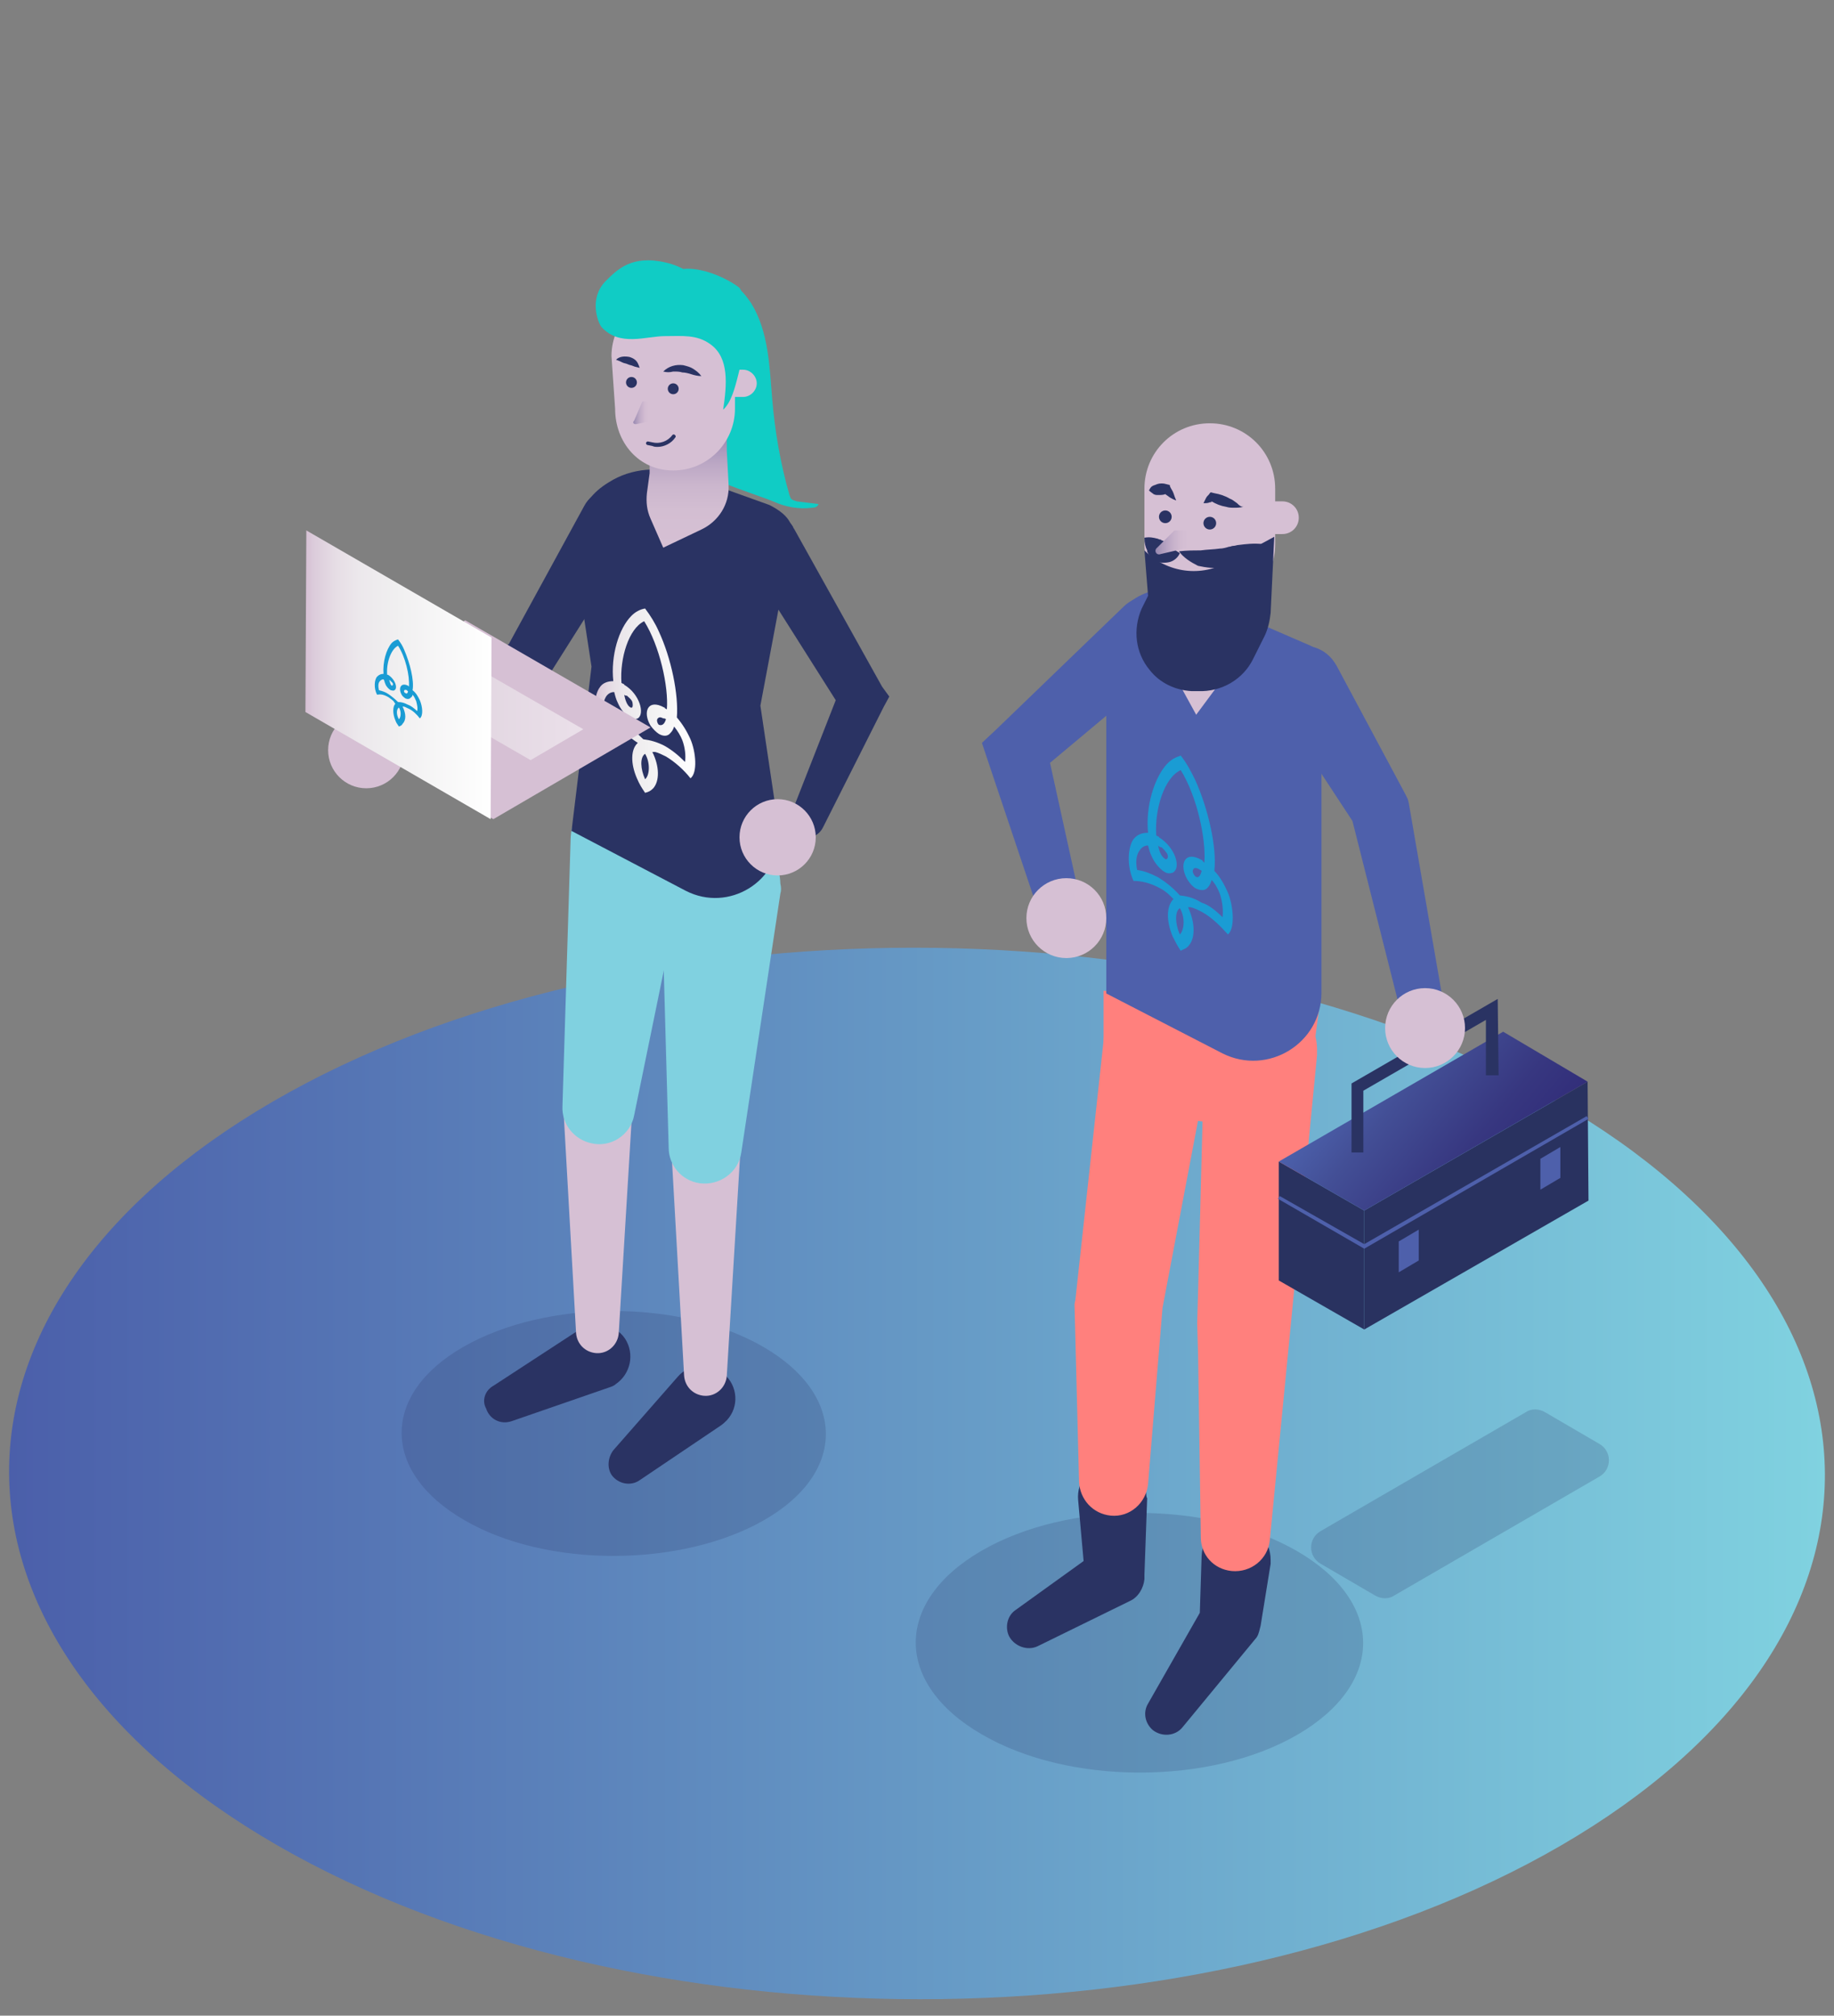 <?xml version="1.0" encoding="UTF-8"?><svg id="Layer_1" xmlns="http://www.w3.org/2000/svg" xmlns:xlink="http://www.w3.org/1999/xlink" viewBox="0 0 202 222"><rect x="0" y="0" width="202" height="222" fill="#808080" stroke="none"/><defs><style>.cls-1{fill:url(#linear-gradient);}.cls-2{fill:#ff807d;}.cls-3{fill:#80d1e0;}.cls-4{fill:#d6c0d4;}.cls-5{fill:#10ccc5;}.cls-6{fill:#1a9cd4;}.cls-7{fill:#2a3363;}.cls-8{fill:#293260;}.cls-9{fill:#4e60ab;}.cls-10{fill:url(#linear-gradient-8);}.cls-11{fill:url(#linear-gradient-3);}.cls-12{fill:url(#linear-gradient-4);}.cls-13{fill:url(#linear-gradient-2);}.cls-14{fill:url(#linear-gradient-6);}.cls-15{fill:url(#linear-gradient-7);}.cls-16{fill:url(#linear-gradient-5);}.cls-17{opacity:.2;}.cls-18{opacity:.5;}.cls-19{isolation:isolate;}</style><linearGradient id="linear-gradient" x1="-261" y1="1008.83" x2="-61" y2="1008.83" gradientTransform="translate(262 1171.11) scale(1 -1)" gradientUnits="userSpaceOnUse"><stop offset="0" stop-color="#4b5faa"/><stop offset="1" stop-color="#80d2e0"/></linearGradient><linearGradient id="linear-gradient-2" x1="-196.44" y1="1093.94" x2="-185.49" y2="1093.94" gradientTransform="translate(262 1171.11) scale(1 -1)" gradientUnits="userSpaceOnUse"><stop offset="0" stop-color="#d6c0d4"/><stop offset=".05" stop-color="#dcccdb"/><stop offset=".16" stop-color="#e6dde5"/><stop offset=".29" stop-color="#ece8ec"/><stop offset=".48" stop-color="#f0eff0"/><stop offset="1" stop-color="#fff"/></linearGradient><linearGradient id="linear-gradient-3" x1="-186.27" y1="1110.79" x2="-186.27" y2="1123.35" gradientTransform="translate(262 1171.11) scale(1 -1)" gradientUnits="userSpaceOnUse"><stop offset="0" stop-color="#d6c0d4"/><stop offset=".33" stop-color="#d3bed2"/><stop offset=".55" stop-color="#cbb6cd"/><stop offset=".73" stop-color="#bca8c5"/><stop offset=".89" stop-color="#a795b9"/><stop offset="1" stop-color="#9585ae"/></linearGradient><linearGradient id="linear-gradient-4" x1="6531.36" y1="1125.65" x2="6533.04" y2="1125.65" gradientTransform="translate(6602.77 1171.11) rotate(-180)" gradientUnits="userSpaceOnUse"><stop offset="0" stop-color="#d6c0d4"/><stop offset=".23" stop-color="#d1bbd1"/><stop offset=".5" stop-color="#c3aec9"/><stop offset=".79" stop-color="#ab99bb"/><stop offset="1" stop-color="#9585ae"/></linearGradient><linearGradient id="linear-gradient-5" x1="-217.96" y1="1093.24" x2="-197.78" y2="1093.24" xlink:href="#linear-gradient-2"/><linearGradient id="linear-gradient-6" x1="-228.36" y1="1096.79" x2="-207.88" y2="1096.79" xlink:href="#linear-gradient-2"/><linearGradient id="linear-gradient-7" x1="6471.96" y1="1111.37" x2="6475.54" y2="1111.37" xlink:href="#linear-gradient-4"/><linearGradient id="linear-gradient-8" x1="-111.97" y1="1054.15" x2="-96.35" y2="1041.05" gradientTransform="translate(262 1171.11) scale(1 -1)" gradientUnits="userSpaceOnUse"><stop offset="0" stop-color="#4c60ab"/><stop offset=".28" stop-color="#434f96"/><stop offset=".74" stop-color="#373780"/><stop offset="1" stop-color="#322e7a"/></linearGradient></defs><g class="cls-19"><path class="cls-1" d="m171.46,121.33c39.2,22.6,39.4,59.31.5,81.91-38.9,22.6-102.21,22.6-141.42,0-39.2-22.6-39.4-59.31-.5-81.91,38.9-22.6,102.21-22.6,141.42,0Z"/></g><g><g class="cls-17"><path class="cls-7" d="m142.85,170.83c9.7,5.6,9.7,14.6.1,20.2-9.6,5.6-25.2,5.6-34.8,0-9.7-5.6-9.7-14.6-.1-20.2s25.1-5.6,34.8,0Z"/></g><polygon class="cls-9" points="161.96 123.13 159.76 124.33 159.76 127.73 161.96 126.43 161.96 123.13"/><g><g class="cls-17"><path class="cls-7" d="m84.05,148.33c9.2,5.3,9.2,13.9.1,19.1-9.1,5.2-23.9,5.3-33,0-9.2-5.3-9.2-13.9-.1-19.1s23.8-5.3,33,0Z"/></g><g><path class="cls-5" d="m74.95,30.52c2.1-.4,4.6-.2,6.2,1.1.7.5,1.2,1.2,1.6,1.8,1.9,3.1,2,6.9,2.3,10.5s.9,7.1,1.9,10.6c.1.2.1.4.3.5.1.1.3.1.5.2.8.1,1.6.2,2.4.3-.1.3-.4.4-.7.4-1.5.2-3-.1-4.3-.7-.9-.4-6.8-2.3-7.4-3s-1-1.6-1.4-2.4c-.8-1.8-1.8-3.5-2.8-5.2-1.6-2.6,1.7-3.8.7-6.7-.8-2.4-1-4.1-.6-6.7,0-.1.3-.5,1.3-.7Z"/><path class="cls-7" d="m67.55,159.73l7.1-8.1c1.3-1.5,3.6-1.7,5.1-.3,1.5,1.3,1.7,3.6.3,5.1-.2.2-.4.4-.7.6l-8.9,6c-1,.7-2.4.4-3.1-.6-.5-.8-.4-1.9.2-2.7Z"/><path class="cls-7" d="m54.34,152.63l9.5-6.2c1.7-1.1,3.9-.6,5,1,1.1,1.7.6,3.9-1,5-.2.2-.5.3-.8.4l-10.7,3.7c-1.2.4-2.4-.2-2.8-1.4-.5-.9-.1-2,.8-2.5Z"/><path class="cls-4" d="m81.55,126.73l-1.5,24.8c-.1,1.3-1.2,2.3-2.5,2.2-1.2-.1-2.1-1-2.2-2.2l-1.4-24.8c-.1-2.1,1.5-3.9,3.6-4s3.9,1.5,4,3.6v.4Z"/><path class="cls-4" d="m69.65,122.03l-1.5,24.8c-.1,1.3-1.2,2.3-2.5,2.2-1.2-.1-2.1-1-2.2-2.2l-1.4-24.8c-.1-2.1,1.5-3.9,3.6-4,2.1-.1,3.9,1.5,4,3.6v.4Z"/><path class="cls-7" d="m68.95,54.32c-1.6-.9-3.7-.3-4.6,1.4l-8.3,15.2-15.1,10c-.9.6-1.2,1.8-.7,2.7.6,1,1.8,1.4,2.8.8l16.6-9.2.5-.3.4-.7,9.6-15.2c0-.1.1-.1.1-.2,1-1.6.3-3.6-1.3-4.5Z"/><path class="cls-3" d="m75.75,94.02l-5.9,28.8c-.4,2.2-2.6,3.6-4.7,3.1-1.9-.4-3.3-2.1-3.2-4.1l.9-29.4c.1-3.6,3.1-6.4,6.7-6.3s6.4,3.1,6.3,6.7c0,.5-.1.9-.1,1.2Z"/><path class="cls-3" d="m85.95,98.42l-4.3,28.5c-.3,2.2-2.4,3.7-4.6,3.4-2-.3-3.4-2-3.4-3.9l-.8-28.8c-.1-3.6,2.8-6.6,6.4-6.7s6.6,2.8,6.7,6.4c.1.4.1.8,0,1.1Z"/><polygon class="cls-3" points="85.65 93.02 83.85 106.72 63.05 103.92 63.05 91.72 85.65 93.02"/><path class="cls-7" d="m62.95,91.52l12.6,6.6c4.7,2.4,10.3-1,10.3-6.3l-2.1-14.1,2.2-11.7c0-5.5,3.7-7.9-1.2-10.4l-9.2-3.3c-2.8-1-6-.8-8.5.8-3.8,2.3-3.6,5.6-3.6,9.2l1.7,11.1-2.2,18.1Z"/><path class="cls-7" d="m97.15,75.62l-9.7-17.4s-.1-.1-.1-.2c-.9-1.5-2.9-1.9-4.3-1-1.5.9-1.9,2.9-1,4.3l10,15.8-4.9,12.5c-.4.9,0,2,.9,2.4,1,.5,2.1.1,2.6-.9l6.7-13.3.6-1.1-.8-1.1Z"/><circle class="cls-4" cx="40.34" cy="82.62" r="4.2"/><path class="cls-13" d="m76.05,81.42c.6,1.4.8,3.7,0,4.3-.7-.9-1.7-1.8-2.7-2.4-.4-.2-.8-.4-1.2-.5h-.3c.8,1.6.8,3.2.1,4-.3.3-.5.4-.9.5-.4-.6-.6-.9-.9-1.6-.7-1.6-.7-3.2.1-3.9l-.3-.2c-.4-.3-.8-.6-1.2-.8-1-.6-2-.8-2.7-.7-.8-1.6-.6-3.6,0-4.4.3-.5.9-.7,1.5-.7-.3-2.8.6-5.8,2-7.2.4-.4.9-.7,1.5-.8.6.8,1.1,1.6,1.5,2.5,1.4,3,2.2,7,2,9.5.6.7,1.1,1.5,1.5,2.4Zm-.6,2.5c.1-.7,0-1.6-.3-2.4-.2-.5-.5-1-.9-1.5-.1.3-.2.5-.4.7-.3.4-.8.4-1.3.1-.3-.2-.6-.5-.9-.9-.9-1.5-.3-3,1.5-2,0,0,.1,0,.1.1l.2.1c.2-2.5-.8-7-2.5-9.7-1.7.8-2.7,4.1-2.5,6.8l.2.1s.1,0,.1.1c1.7,1,2.3,3.2,1.5,3.7-.2.1-.6.1-.9-.1-.5-.3-1-.9-1.3-1.6-.2-.4-.3-.8-.4-1.2-.4,0-.7.2-.9.5-.3.5-.4,1.2-.3,2.1.8.1,1.5.4,2.1.7.7.4,1.5,1.1,2.3,1.9.8.1,1.5.3,2.3.7.9.5,1.6,1.1,2.3,1.8m-4.4,1.9c.5-.4.6-1.8,0-2.8-.6.4-.5,1.7,0,2.8h0m-2.3-9.3c.1.5.3,1.2.7,1.4h0c.2.1.3-.1.2-.6-.1-.3-.4-.5-.6-.7-.1,0-.2,0-.3-.1m4.6,2.7c-.1-.1-.2-.1-.3-.1-.2-.1-.4-.2-.6,0s0,.6.1.7h0c.5.2.7-.3.8-.6"/><g><path class="cls-11" d="m80.05,49.62v-1.8h-8.5v4.3l-.3,2.2c-.1,1,0,1.9.4,2.8l1.4,3.2,4.2-2c1.9-.9,3.1-2.8,3-4.9l-.2-3.8Z"/><path class="cls-4" d="m74.15,51.82h0c3.8,0,6.8-3.1,6.8-6.8v-5.8c0-3.8-3.1-6.8-6.8-6.8h0c-3.8,0-6.8,3.1-6.8,6.8l.4,5.8c0,3.7,2.6,6.8,6.4,6.8Z"/><path class="cls-4" d="m80.75,43.72h1.1c.8,0,1.5-.7,1.5-1.5h0c0-.8-.7-1.5-1.5-1.5h-1.1v3Z"/><path class="cls-12" d="m70.05,46.72l1.4-.3v-2.2h-.7l-.9,2.1c-.2.2-.1.4.2.4Z"/><circle class="cls-7" cx="74.15" cy="42.82" r=".6"/><circle class="cls-7" cx="69.55" cy="42.12" r=".6"/><path class="cls-7" d="m73.05,40.92c.6-.6,1.4-.8,2.2-.7.4.1.8.2,1.1.4.3.2.6.4.9.8-.4,0-.8-.1-1.1-.2-.3-.1-.7-.2-1-.2-.3-.1-.6-.1-1-.1-.4.1-.7.1-1.1,0Z"/><path class="cls-7" d="m70.45,40.52c-.3-.1-.5-.1-.7-.2s-.4-.1-.6-.2-.4-.1-.6-.2-.4-.2-.7-.3c.4-.4,1-.4,1.5-.3.3.1.5.2.7.4.2.2.3.5.4.8Z"/></g><circle class="cls-4" cx="85.65" cy="92.22" r="4.2"/><g><polygon class="cls-4" points="71.65 80.12 54.34 90.22 33.84 78.42 51.24 68.32 71.65 80.12"/><g class="cls-18"><polygon class="cls-16" points="44.04 75.42 49.84 72.02 64.25 80.32 58.44 83.72 44.04 75.42"/></g><polygon class="cls-14" points="54.14 70.22 54.04 90.22 33.64 78.42 33.74 58.42 54.14 70.22"/><path class="cls-6" d="m46.24,77.12c.3.7.4,1.7,0,2-.3-.4-.8-.9-1.3-1.1-.2-.1-.4-.2-.5-.2h-.1c.4.8.4,1.5,0,1.9-.1.2-.2.2-.4.3-.2-.3-.3-.4-.4-.7-.3-.7-.3-1.5,0-1.8l-.2-.3c-.2-.2-.4-.3-.5-.4-.5-.3-.9-.4-1.3-.3-.4-.7-.3-1.7,0-2,.2-.2.4-.3.7-.3-.1-1.3.3-2.7.9-3.4.2-.2.4-.3.7-.4.3.4.5.7.7,1.2.6,1.4,1.1,3.3.9,4.4.4.3.6.7.8,1.1Zm-.3,1.2c.1-.3,0-.7-.1-1.1-.1-.2-.2-.5-.4-.7,0,.1-.1.3-.2.3-.1.2-.4.2-.6.1-.1-.1-.3-.2-.4-.4-.4-.7-.1-1.4.7-1h0l.1.1c.1-1.2-.4-3.3-1.2-4.5-.8.4-1.3,1.9-1.2,3.2h.1c.8.5,1.1,1.5.7,1.7-.1.1-.3,0-.4,0-.2-.1-.5-.4-.6-.7-.1-.2-.1-.4-.2-.5-.2,0-.3.1-.4.2-.2.2-.2.6-.1,1,.4.1.7.2,1,.4s.7.5,1.1.9c.4,0,.7.1,1.1.3.3.1.7.4,1,.7m-2,.9c.2-.2.3-.8,0-1.3-.3.2-.3.8,0,1.3h0m-1.1-4.4c.1.2.1.5.3.7h0c.1,0,.2-.1.1-.3l-.3-.3s-.1,0-.1-.1m2.1,1.3s-.1,0-.1-.1c-.1,0-.2-.1-.3,0s0,.3.1.3h0c.2.2.3-.1.3-.2"/></g><path class="cls-7" d="m72.45,49.22c-.2,0-.4,0-.6-.1l-.5-.1c-.1,0-.2-.1-.2-.2s.1-.2.2-.2l.5.1c.8.2,1.7-.1,2.2-.8.1-.1.2-.1.3,0,.1.1.1.2,0,.3-.4.6-1.2,1-1.9,1Z"/><path class="cls-5" d="m75.25,29.62c-.4-.2-1-.5-1.9-.7-3.8-.9-5.4.8-6.7,2.1-1.8,1.9-.8,4.5-.4,5,2,2.2,4.9,1,7,1,1.9,0,3.5-.2,5,.9,2.1,1.5,1.8,4.5,1.4,7.2,1.7-1.5,1.7-6.1,3.3-8.8.1-.1.2-.3.1-.4,0-.1-.1-.2-.1-.3-.4-.6-.8-1.2-1.1-1.8-.5-.8.2-1.6-.5-2.2-1.5-1.1-4.1-2.2-6.1-2h0Z"/></g></g><g><path class="cls-7" d="m136.25,167.73c-2.1-.1-3.8,1.5-3.9,3.6l-.2,6.3-5.7,10c-.6,1-.3,2.2.5,2.9,1,.8,2.5.7,3.3-.3l8-9.7c.3-.3.4-.7.5-1.1l.1-.4,1.1-6.8v-.4c0-2.2-1.6-4-3.7-4.1Z"/><path class="cls-7" d="m126.25,164.53c-.2-2.1-2-3.6-4.1-3.4s-3.6,2-3.4,4.1l.6,6.7-7.5,5.4c-.9.6-1.2,1.9-.7,2.9.6,1.1,2,1.6,3.1,1.1l10.2-5c.9-.4,1.5-1.4,1.6-2.4v-.5l.3-8.4c-.1-.2-.1-.4-.1-.5Z"/><path class="cls-2" d="m134.15,111.83l-6.2,32.7.1-.6-1.6,19.5c-.2,2.1-2,3.7-4.1,3.5-2-.2-3.4-1.8-3.5-3.7l-.5-19.5v-.1l.1-.5,3.6-33.1c.4-3.4,3.4-5.9,6.8-5.5,3.4.4,5.9,3.4,5.5,6.8-.1.1-.1.3-.2.5Z"/><path class="cls-2" d="m145.06,116.23l-2.6,26.7-2.6,26.7c-.2,2.1-2.1,3.6-4.2,3.4-2-.2-3.4-1.8-3.4-3.7l-.2-13.5-.1-6.7-.1-3.4.1-3.4.7-26.9c.1-3.4,2.9-6.1,6.4-6,3.4.1,6.1,2.9,6,6.4,0,.1,0,.3,0,.4Z"/><polygon class="cls-2" points="145.36 110.52 143.46 125.03 121.55 122.03 121.55 109.12 145.36 110.52"/><path class="cls-9" d="m121.85,109.42l12.8,6.6c5,2.5,10.9-1.1,10.9-6.7v-27.2c0-5.8,3.9-8.4-1.2-11l-12.7-5.5c-4.5-2.3-9.8,1-9.8,6,0,0,0,37.8,0,37.8Z"/><path class="cls-9" d="m129.35,66.92c-1.5-1.6-4.1-1.6-5.6-.1l-14,13.5-1.6,1.5.6,1.8,5,14.9c.4,1.2,1.6,1.9,2.9,1.6s2.2-1.6,1.9-2.9l-2.9-13.2,13.5-11.3q.1-.1.2-.2c1.5-1.5,1.5-4,0-5.6Z"/><path class="cls-9" d="m158.76,109.22l-3.6-20.8-.1-.4-.3-.6-7.6-14.2c-.1-.1-.1-.2-.2-.3-1.2-1.8-3.7-2.4-5.5-1.1-1.8,1.2-2.4,3.7-1.1,5.5l8.6,13.1,5,19.8c.3,1.2,1.5,2,2.8,1.8,1.3-.2,2.2-1.5,2-2.8Z"/><circle class="cls-4" cx="117.45" cy="101.12" r="4.4"/><path class="cls-6" d="m135.25,98.32c.6,1.5.8,3.9,0,4.6-.8-.9-1.8-1.9-2.9-2.5-.4-.2-.8-.4-1.2-.5h-.3c.8,1.7.8,3.4.1,4.2-.3.4-.6.4-.9.6-.4-.6-.6-1-.9-1.6-.7-1.7-.7-3.3.1-4.1l-.3-.3c-.4-.4-.8-.7-1.2-.9-1.1-.6-2.1-.8-2.9-.8-.8-1.7-.6-3.8,0-4.6.4-.5.9-.7,1.6-.7-.3-2.9.7-6.1,2.1-7.6.5-.5.9-.7,1.5-.9.7.9,1.1,1.7,1.6,2.7,1.4,3.1,2.4,7.4,2.1,10,.6.6,1.1,1.5,1.5,2.4Zm-.6,2.7c.1-.7,0-1.7-.3-2.6-.2-.5-.5-1.1-.9-1.5-.1.3-.2.6-.4.8-.3.4-.8.4-1.4.1-.3-.2-.6-.5-.9-1-.9-1.6-.3-3.2,1.6-2.1,0,0,.1,0,.1.1l.2.2c.2-2.6-.8-7.3-2.6-10.2-1.8.8-2.9,4.3-2.7,7.2l.2.1s.1,0,.1.1c1.8,1.1,2.5,3.4,1.5,3.9-.3.1-.6.1-.9-.1-.5-.3-1.1-1-1.4-1.7-.2-.4-.3-.8-.4-1.2-.4,0-.7.2-.9.5-.4.5-.5,1.3-.3,2.2.8.1,1.5.4,2.3.8.8.5,1.6,1.1,2.4,2,.9.1,1.6.3,2.4.8.7.2,1.5.8,2.3,1.6m-4.7,1.9c.5-.5.6-1.9,0-2.9-.6.4-.5,1.8,0,2.9h0m-2.4-9.8c.1.5.3,1.2.8,1.5h0c.2.1.4-.2.2-.6-.2-.3-.4-.5-.6-.7-.2,0-.3-.1-.4-.2m4.8,2.8c-.1-.1-.2-.1-.3-.2-.2-.1-.5-.2-.6,0-.2.2,0,.6.2.8h0c.4.3.6-.2.7-.6"/><g><path class="cls-4" d="m133.25,67.12h0c4,0,7.2-3.2,7.2-7.2v-6.1c0-4-3.2-7.2-7.2-7.2h0c-4,0-7.2,3.2-7.2,7.2v6.1c0,3.9,3.2,7.2,7.2,7.2Z"/><path class="cls-4" d="m134.75,71.92h.4c2.4,0,4.3-1.9,4.3-4.3v-8.8h-9v8.8c0,2.4,1.9,4.3,4.3,4.3Z"/><path class="cls-7" d="m129.95,60.92c-.2.5-.7.9-1.2,1s-1.1.1-1.5-.2c-.2-.1-.5-.3-.6-.5-.1-.1-.2-.2-.2-.3-.1-.1-.1-.2-.1-.3-.2-.4-.3-.8-.3-1.4.6-.1,1,0,1.4.1.1,0,.2.1.3.1s.1,0,.2.1c.1,0,.2.1.3.1.2.1.4.2.7.4.2.4.5.6,1,.9Z"/><polygon class="cls-4" points="128.95 73.62 131.75 78.72 138.05 70.22 128.95 73.62"/><path class="cls-7" d="m126.05,60.62l.4,5-.7,1.4c-1,2.3-.7,4.9.9,6.8h0c1.1,1.4,2.8,2.2,4.6,2.3h.7c2.6.1,5-1.3,6.1-3.6l1.2-2.4c.4-.8.6-1.7.7-2.6l.4-8.4-5,2.7c-3,1.8-6.8,1.3-9.3-1.2h0Z"/><path class="cls-4" d="m139.95,58.82h1.3c1,0,1.8-.8,1.8-1.8h0c0-1-.8-1.8-1.8-1.8h-1.3v3.6Z"/><path class="cls-7" d="m129.85,60.72c.9-.1,1.7-.1,2.4-.1.7-.1,1.4-.1,2.1-.2.3,0,.7-.1,1-.2.2,0,.3-.1.5-.1s.4-.1.6-.1c.8-.1,1.6-.2,2.6-.1-.6.7-1.2,1.2-1.9,1.7-.2.1-.3.2-.5.3s-.4.2-.6.3c-.2.1-.4.1-.7.2-.2,0-.4.1-.7.1-.9.1-1.8,0-2.7-.2-.8-.4-1.6-.9-2.1-1.6Z"/><path class="cls-15" d="m127.85,61.02l3-.7v-1.9h-1.5l-1.9,1.9c-.4.3-.1.9.4.7Z"/><circle class="cls-7" cx="133.25" cy="57.62" r=".7"/><circle class="cls-7" cx="128.35" cy="56.92" r=".7"/><path class="cls-7" d="m136.25,55.42c-.3-.2-.5-.4-.8-.5-.5-.3-1.1-.5-1.7-.6l-.4-.1-.1.1c-.1.2-.3.3-.4.5-.1.2-.2.4-.3.6.3,0,.5,0,.7-.1.1,0,.2,0,.2-.1.5.3,1,.5,1.6.6.3.1.6.1.9.1s.6,0,1-.1c-.3,0-.5-.2-.7-.4Z"/><path class="cls-7" d="m129.25,54.32c-.1-.3-.3-.5-.4-.8v-.1l-.4-.1c-.3-.1-.7-.1-1,0-.2.1-.3.1-.5.2-.2.1-.3.3-.4.5.2.2.4.3.5.4.2.1.3.1.5.1.3,0,.6,0,.8-.1.1.1.3.2.4.3.3.2.5.3.8.4-.1-.2-.2-.5-.3-.8Z"/></g><g class="cls-19"><polygon class="cls-8" points="174.86 119.13 174.96 132.23 150.26 146.43 150.26 133.33 174.86 119.13"/><polygon class="cls-8" points="150.26 146.43 140.85 141.03 140.85 127.93 150.26 133.33 150.26 146.43"/><polygon class="cls-10" points="150.26 133.33 140.85 127.93 165.56 113.63 174.86 119.13 150.26 133.33"/></g><polygon class="cls-7" points="148.86 126.93 148.86 119.33 164.96 110.02 165.06 118.43 163.66 118.43 163.66 112.33 150.16 120.13 150.16 126.93 148.86 126.93"/><circle class="cls-4" cx="156.96" cy="113.23" r="4.4"/><polygon class="cls-9" points="150.26 137.53 140.75 132.03 140.95 131.73 150.26 137.03 174.76 122.93 174.96 123.23 150.26 137.53"/><polygon class="cls-9" points="156.26 135.43 154.06 136.73 154.06 140.13 156.26 138.83 156.26 135.43"/><polygon class="cls-9" points="171.86 126.33 169.66 127.63 169.66 131.03 171.86 129.73 171.86 126.33"/></g><g class="cls-17"><path class="cls-7" d="m151.46,175.73l-6-3.5c-1.4-.8-1.4-2.8,0-3.6l22.6-13.1c.6-.4,1.4-.4,2.1,0l6,3.5c1.4.8,1.4,2.8,0,3.6l-22.6,13.1c-.6.4-1.4.4-2.1,0Z"/></g></g></svg>